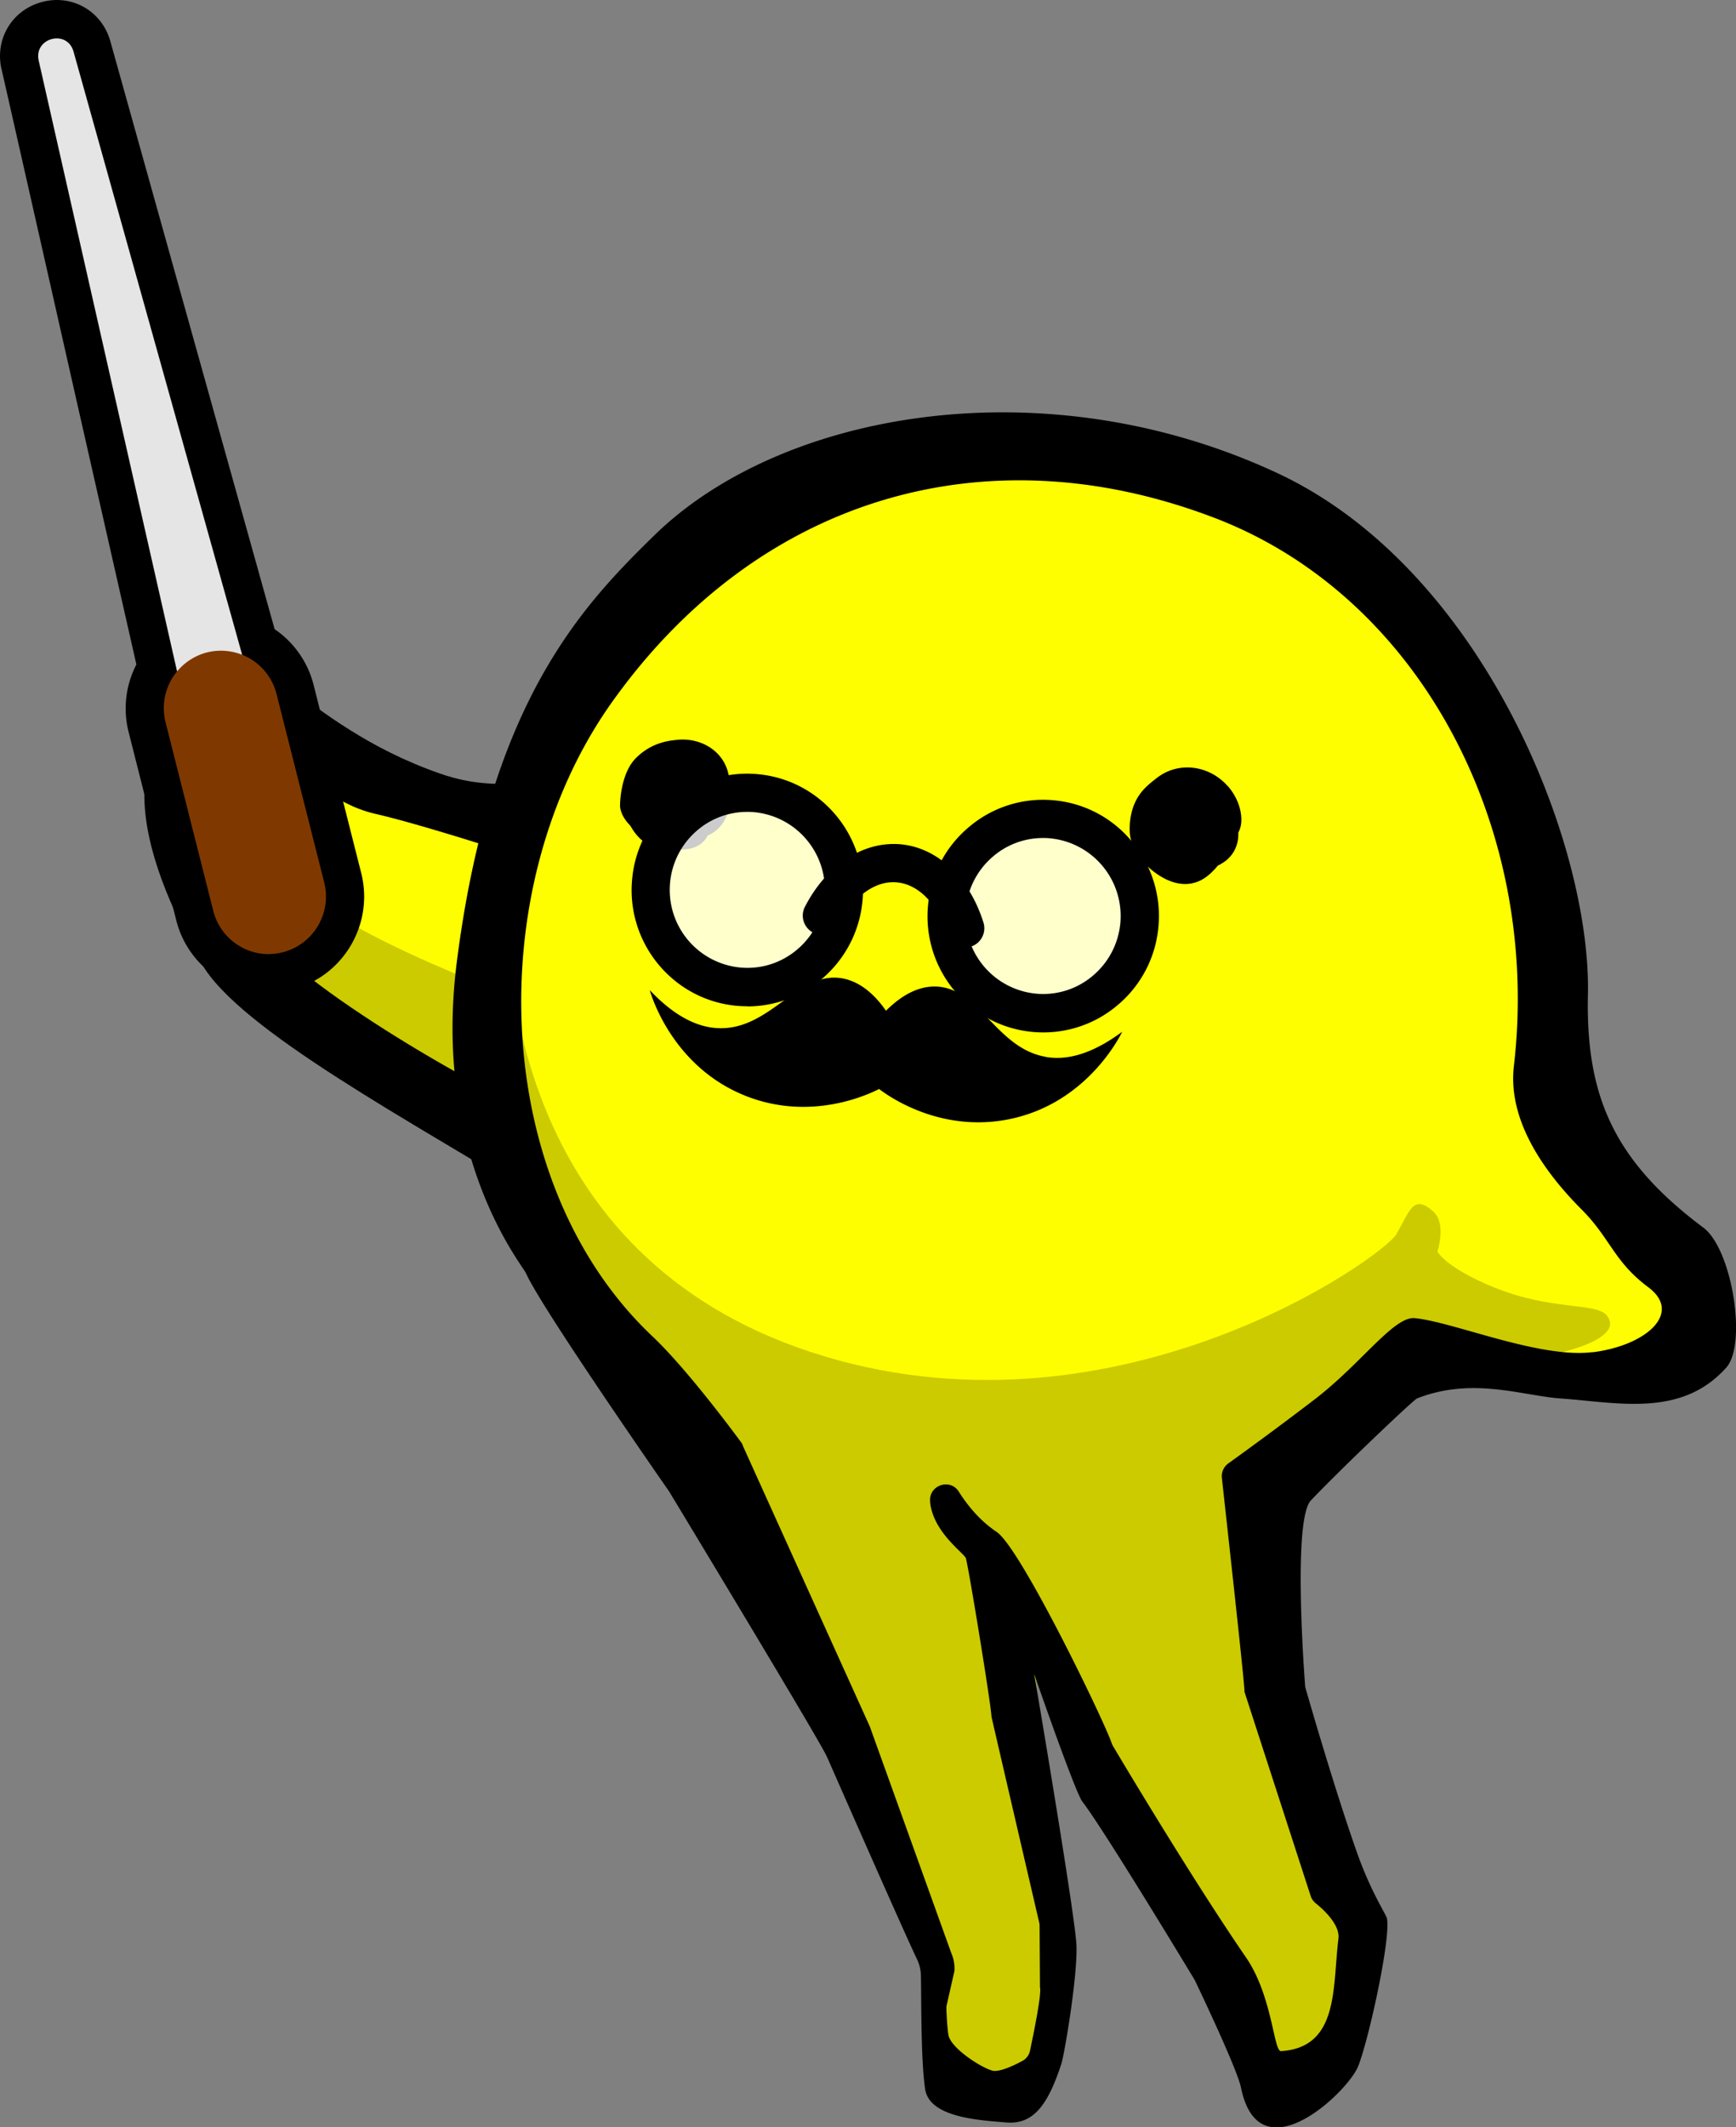 <svg width="80" height="98" fill="none" xmlns="http://www.w3.org/2000/svg"><rect width="100%" height="100%" fill="#808080" stroke="none"/><path d="M9.927 32.544s-2.52 5.961-1.675 6.086c-2.172-.318 10.62 16.961 15.913 12.74 1.402-1.117 3.809-15.153 2.835-14.985-.366.063-4.666.661-8.636-.262C15.262 35.4 9.92 32.55 9.92 32.55l.007-.006Z" fill="#FEFE00"/><path d="m9.35 43.051 5.54 5.15 14.058 6.829.627-7.059c.018.063-9.306-2.924-13.78-5.65-2.959-1.801-5.862-8.237-5.862-8.237L8.4 38.131l.956 4.914-.006.006Z" fill="#CBCB00"/><path d="M9.281 44.373C11 47.441 19.127 51.75 24.773 55.248c3.747 2.32 5.98 4.764 6.048 4.49l-2.73-23.415c-2.866-.867-4.64.418-7.81-.686-6.638-2.313-8.537-6.89-10.745-4.627-2.209 2.264-5.075 4.789-.261 13.37l.006-.007Zm.645-9.515c.211-1.46 3.835.58 3.835.58s1.594 1.614 3.523 2.05c2.668.606 9.139 2.77 9.139 2.77s.248 10.307-.77 11.186c-.545.468-10.366-4.963-13.12-7.963-2.476-2.693-2.805-7.32-2.613-8.623h.006Z" fill="#000"/><path d="M73.697 63.953c-2.457.306-5.689-1.235-7.476-1.41-1.786-.174-5.887 3.674-7.711 5.756-1.415 1.615-4.777 6.535-2.32 11.019.75 1.365 3.567 3.984 4.218 6.36 1.018 3.704 1.167 6.922-.546 7.115-1.08.125-3.524-5.044-5.031-6.666-4.82-5.175-7.457-15.152-8.804-16.6-1.346-1.446-1.997.568-1.668 1.81.328 1.24-.72 6.69 1.656 9.758-1.563 1.39-3.418 1.353-4.622 1.216-1.402-.156-2.09-.624-3.114-1.952-3.934-5.113-4.56-13.456-9.666-18.283-7.532-7.115-8.344-22.193-2.339-30.642 6.657-9.366 18.904-12.097 29.556-8.025 9.473 3.629 16.806 13.288 15.534 24.225-.279 2.407-.496 5.768 1.371 7.639 1.322 1.328 3.344 2.675 4.933 3.866 1.594 1.191-1.52 4.502-3.97 4.814Z" fill="#FEFE00"/><path d="M33.533 35.518c-.298-1.016-1.34-1.552-2.352-1.434-.34.038-1.147.106-1.88.842-.731.736-.738 2.189-.725 2.251.043.324.223.605.465.854l.075.119c.136.23.316.443.552.63.403.312.936.399 1.464.336.502.063 1.023-.03 1.352-.424.05-.062.087-.13.124-.193.08-.044.155-.081.23-.125.906-.573.968-1.902.695-2.85v-.006ZM56.58 36.217c-.85-.967-2.283-1.172-3.3-.356-.447.356-1.185.867-1.222 2.276-.019.836.459 1.497 1.06 1.977.615.486 1.396.81 2.153.468.323-.144.602-.406.85-.705a2.51 2.51 0 0 0 .36-.218c.428-.343.602-.81.583-1.297.062-.125.112-.262.13-.418.069-.617-.21-1.272-.608-1.727h-.006Z" fill="#000"/><path d="M68.864 59.314c-2.258-.923-2.624-1.659-2.624-1.659s.428-1.29-.186-1.84c-.937-.847-1.098 0-1.706 1.042-.608 1.041-12.687 9.69-26.293 5.643-14.095-4.19-14.517-17.478-14.703-19.804 0 0-3.722 12.078 6.725 22.311.782.767 6.613 12.846 6.731 13.114.627 1.396 3.965 7.713 3.97 7.713.249.1 1.937 1.715 2.532 3.112.087.206.137.43.143.654.018.967-1.061 2.744-.664 4.203.434 1.603 3.76 2.507 4.262 2.358.62-.188 1.563-1.803 1.7-5.407.019-.58-.596-2.27-.583-2.887.161-7.707-.9-14.355-.9-14.355s8.866 16.668 9.188 16.98c1.011 1.858-.41 3.829.825 5.544.503.704 4.163-1.79 4.523-2.457.527-.998.329-2.114.18-3.13.285-.269.366-2.825.18-3.287-.26-.66-.918-2.65-1.24-3.354-.404-2.046-2.234-8.855-2.439-10.925-.558-5.525.347-6.192-.192-6.448.608-.555 1.29-.505 1.836-1.123 1.464-1.39 2.984-1.92 4.448-3.31.608 1.483 1.942.729 3.636.754 2.382.044 6.868-.867 5.832-2.158-.484-.605-2.556-.212-5.187-1.29l.006.006Z" fill="#CBCB00"/><path d="M73.393 62.288c-2.457.306-6.415-1.397-8.202-1.565-.95-.093-2.444 2.07-4.566 3.71a165.344 165.344 0 0 1-4.02 2.981.73.73 0 0 0-.298.667c.26 2.376 1.117 10.077 1.036 9.834-.08-.243 2.606 8.038 3.059 9.434a.712.712 0 0 0 .217.319c.347.274 1.141.99 1.06 1.64-.279 2.22.044 5.007-2.642 5.181-.348.038-.391-2.531-1.62-4.321-2.456-3.573-5.744-9.085-6.123-9.728a.845.845 0 0 1-.062-.13c-.322-.98-4.2-9.005-5.304-9.74-.813-.543-1.384-1.285-1.743-1.853-.398-.636-1.39-.3-1.322.45v.037c.143 1.396 1.588 2.357 1.65 2.587.155.599 1.117 6.492 1.173 7.234 0 .031.006.062.012.093.155.68 1.992 8.593 2.19 9.441.013.05.019.1.019.15l.018 2.837c.087.293-.303 2.176-.459 2.925a.702.702 0 0 1-.347.467c-.385.206-1.055.53-1.384.45-.483-.12-1.842-.98-2.016-1.59-.05-.175-.105-.986-.105-1.298 0-.05 0-.1.018-.15l.335-1.484a.469.469 0 0 0 .019-.124 1.828 1.828 0 0 0-.149-.774l-3.753-10.432-5.845-12.92a.56.56 0 0 0-.105-.2c-.403-.548-2.531-3.404-4.064-4.851-7.531-7.115-7.885-20.746-1.88-29.202 6.657-9.366 17.148-12.577 27.794-8.5 9.474 3.63 15.051 14.312 13.78 25.25-.28 2.406 1.265 4.745 3.132 6.615 1.322 1.328 1.47 2.382 3.065 3.573 1.594 1.191-.112 2.688-2.568 2.993v-.006Zm5.1-5.737c-4.157-3.105-5.417-6.104-5.317-10.731.155-6.978-4.883-19.63-14.313-24.026-10.64-4.964-22.818-2.906-28.73 2.887-3.332 3.261-7.563 7.688-9.083 19.642-1.135 8.936 3.027 13.956 3.189 14.33.695 1.584 6.595 10.052 6.595 10.052s7.09 11.717 7.27 12.222c0 .012.013.025.02.037.191.437 3.523 8.02 4.137 9.297.1.213.161.443.174.674.031.63-.019 3.872.198 5.3.193 1.31 2.463 1.434 3.741 1.54 1.279.106 1.936-.866 2.538-2.706.13-.393.744-3.972.695-5.437-.044-1.322-1.948-12.515-1.948-12.515s1.88 5.437 2.22 5.88c.962 1.24 4.858 7.689 5.138 8.15.012.019.018.037.03.05.174.355 1.967 4.115 2.14 4.97.839 4.103 4.908.218 5.392-.96.484-1.18 1.526-5.924 1.334-6.835-.037-.18-.738-1.216-1.377-3.024-1.049-2.968-2.265-7.209-2.376-7.589 0-.019-.013-.037-.013-.056 0 0-.608-7.664.26-8.58 1.285-1.36 4.728-4.64 4.896-4.702 2.55-1.004 4.851-.125 6.594 0 2.674.193 5.59.891 7.656-1.422.962-1.079.273-5.45-1.06-6.448Z" fill="#000"/><path d="M11.16 30.174 3.388 2.37c-.304-1.036-1.83-.624-1.606.411.012.025 3.939 17.373 6.383 28.16a2.658 2.658 0 0 0-.533 2.339l2.196 8.674a2.633 2.633 0 0 0 3.207 1.914 2.649 2.649 0 0 0 1.905-3.224l-2.196-8.674a2.64 2.64 0 0 0-1.582-1.802v.006Z" fill="#7F3900"/><path d="M12.377 45.726a4.354 4.354 0 0 1-2.24-.623 4.394 4.394 0 0 1-2.016-2.713l-2.196-8.674a4.41 4.41 0 0 1 .36-3.105L3.518 18.414C1.793 10.781.162 3.573.075 3.205c0-.019-.007-.031-.013-.05C-.236 1.765.577.443 1.954.087 3.32-.268 4.672.5 5.075 1.864l7.581 27.12a4.416 4.416 0 0 1 1.793 2.556l2.196 8.674c.596 2.363-.825 4.77-3.176 5.369-.36.093-.726.137-1.092.137v.006ZM9.871 31.372c-.062.255-.18.492-.354.698a.882.882 0 0 0-.18.78l2.196 8.673c.081.312.286.474.404.543a.89.89 0 0 0 .663.1.878.878 0 0 0 .633-1.073l-2.196-8.674a.877.877 0 0 0-.534-.598 1.71 1.71 0 0 1-.639-.443l.007-.006ZM3.487 2.413c.006.031.018.075.025.112a.393.393 0 0 0-.019-.118h-.012l.006.006Z" fill="#000"/><path d="m3.387 2.37 10.07 36.01c.57 2.252-2.7 3.193-3.388.955-.012 0-8.276-36.523-8.288-36.554-.224-1.035 1.302-1.447 1.606-.411Z" fill="#E5E5E5"/><path d="M12.383 43.955a2.642 2.642 0 0 1-2.556-2.001L7.631 33.28a2.654 2.654 0 0 1 1.905-3.224 2.643 2.643 0 0 1 3.207 1.914l2.196 8.674a2.654 2.654 0 0 1-1.904 3.224 2.59 2.59 0 0 1-.652.081v.006Z" fill="#7F3900"/><path opacity=".8" d="M34.438 45.477c2.46 0 4.455-2.005 4.455-4.477 0-2.473-1.995-4.478-4.455-4.478S29.984 38.527 29.984 41c0 2.472 1.994 4.477 4.454 4.477ZM48.068 46.674c2.46 0 4.455-2.004 4.455-4.477 0-2.473-1.995-4.477-4.455-4.477s-4.454 2.004-4.454 4.477c0 2.473 1.994 4.477 4.454 4.477Z" fill="#fff"/><path d="M34.444 46.356c-.155 0-.31-.006-.471-.019-2.928-.255-5.106-2.862-4.845-5.805a5.314 5.314 0 0 1 1.886-3.635 5.271 5.271 0 0 1 3.89-1.235c2.928.255 5.105 2.862 4.845 5.805-.242 2.788-2.575 4.895-5.31 4.895l.005-.006Zm-.012-8.954a3.52 3.52 0 0 0-2.29.841 3.593 3.593 0 0 0-1.265 2.439 3.591 3.591 0 0 0 3.251 3.89 3.527 3.527 0 0 0 2.606-.829 3.593 3.593 0 0 0 .44-5.057 3.588 3.588 0 0 0-2.426-1.272c-.105-.012-.21-.012-.316-.012ZM48.08 47.56c-.154 0-.316-.007-.47-.02-2.93-.255-5.107-2.861-4.846-5.805A5.314 5.314 0 0 1 44.65 38.1a5.271 5.271 0 0 1 3.89-1.235 5.27 5.27 0 0 1 3.617 1.896 5.334 5.334 0 0 1 1.228 3.91 5.313 5.313 0 0 1-1.886 3.635 5.27 5.27 0 0 1-3.418 1.254Zm-.018-8.955a3.52 3.52 0 0 0-2.29.842 3.593 3.593 0 0 0-1.265 2.438 3.591 3.591 0 0 0 3.251 3.891 3.527 3.527 0 0 0 2.606-.83 3.593 3.593 0 0 0 .44-5.056 3.588 3.588 0 0 0-2.426-1.272c-.105-.013-.21-.013-.316-.013Z" fill="#000"/><path d="M44.482 43.637a.883.883 0 0 1-.837-.617c-.428-1.372-1.315-2.282-2.308-2.37-1.005-.1-2.023.655-2.68 1.934a.876.876 0 0 1-1.185.38.885.885 0 0 1-.379-1.191c.993-1.927 2.68-3.025 4.393-2.881 1.718.15 3.183 1.534 3.834 3.604a.889.889 0 0 1-.838 1.154v-.013ZM48.18 48.682c-2.295-.4-3.052-3.211-5.087-3.236-.987-.013-1.787.642-2.265 1.116-.384-.555-1.067-1.335-2.04-1.497-2.01-.33-3.245 2.308-5.572 2.301-.75 0-1.886-.28-3.276-1.758.112.386 1.123 3.585 4.455 4.889 3.046 1.19 5.707-.125 6.117-.33.366.28 2.76 2.032 5.968 1.396 3.512-.699 5.056-3.673 5.236-4.035-1.625 1.21-2.791 1.291-3.53 1.16l-.006-.006Z" fill="#000"/></svg>
